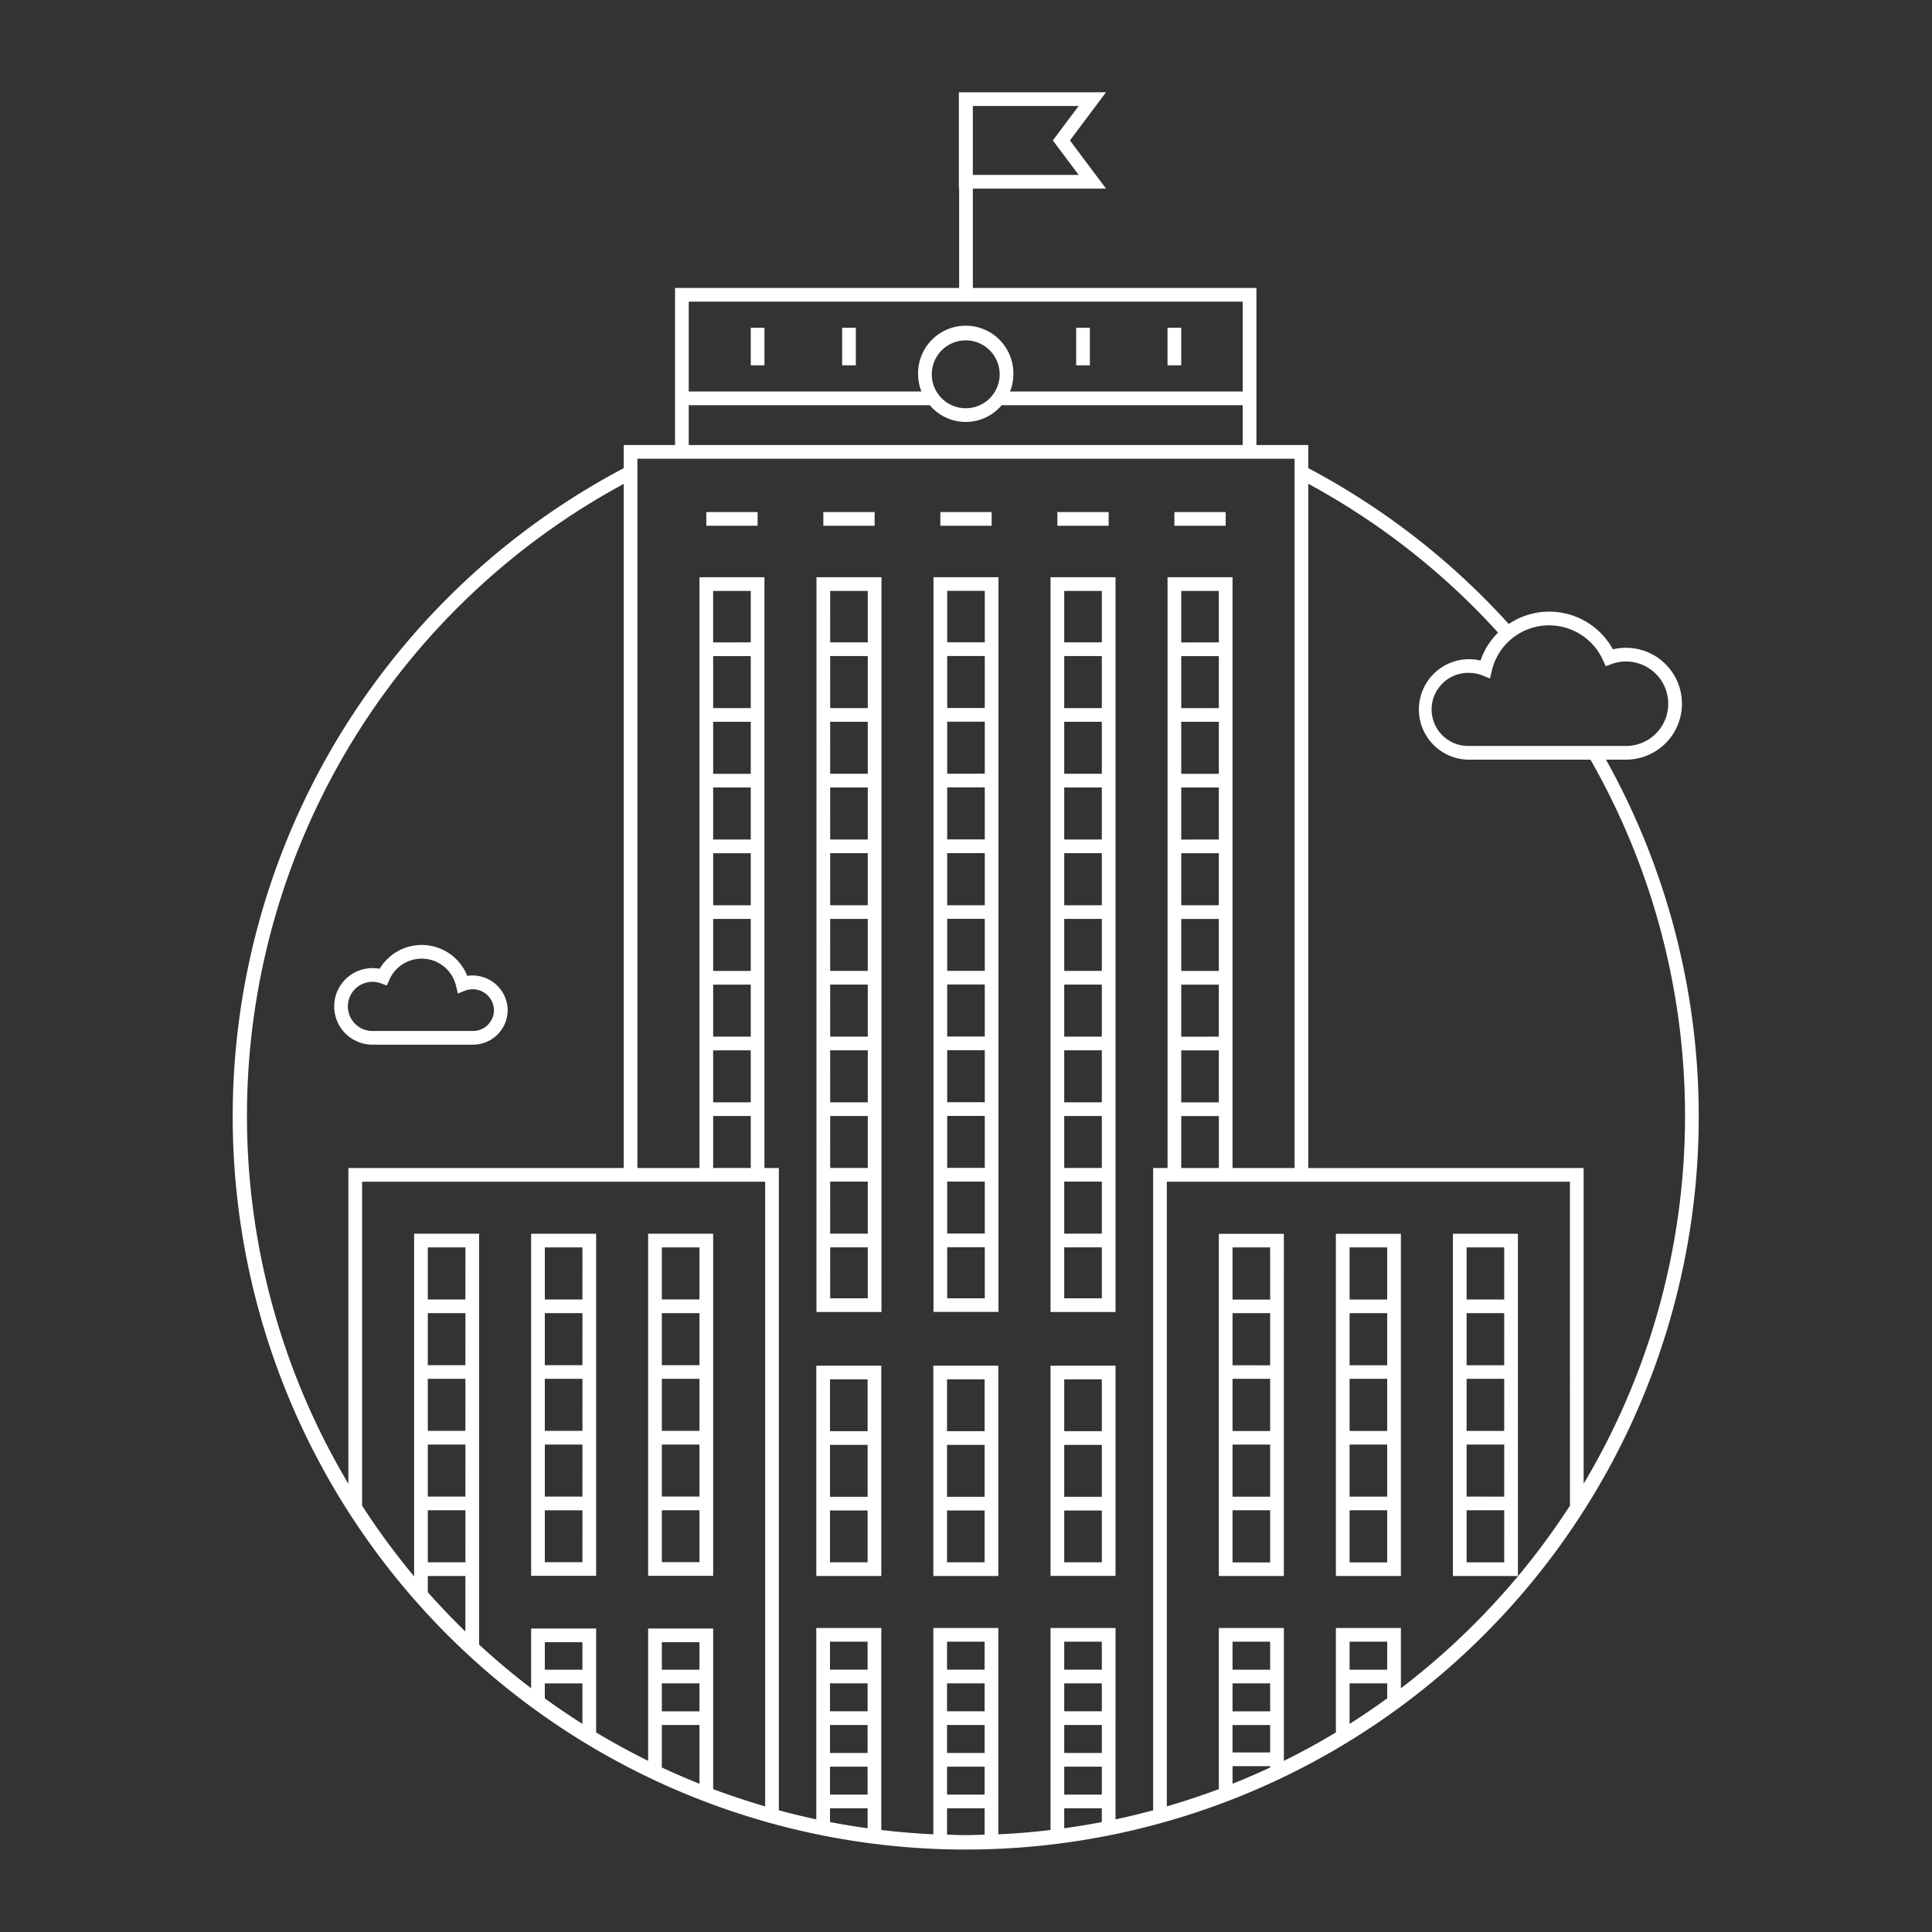 <?xml version="1.0" encoding="UTF-8" standalone="no"?>
<svg
   xmlns:dc="http://purl.org/dc/elements/1.1/"
   xmlns:cc="http://creativecommons.org/ns#"
   xmlns:rdf="http://www.w3.org/1999/02/22-rdf-syntax-ns#"
   xmlns:svg="http://www.w3.org/2000/svg"
   xmlns="http://www.w3.org/2000/svg"
   xmlns:sodipodi="http://sodipodi.sourceforge.net/DTD/sodipodi-0.dtd"
   xmlns:inkscape="http://www.inkscape.org/namespaces/inkscape"
   viewBox="0 0 100 100"
   version="1.1"
   id="svg914"
   sodipodi:docname="Houston.svg"
   inkscape:version="0.92.5 (2060ec1f9f, 2020-04-08)">
  <rect x="0" y="0" width="100" height="100" fill="#333333" stroke="none"/>
  <defs
     id="defs918" />
  <sodipodi:namedview
     pagecolor="#ffffff"
     bordercolor="#666666"
     borderopacity="1"
     objecttolerance="10"
     gridtolerance="10"
     guidetolerance="10"
     inkscape:pageopacity="0"
     inkscape:pageshadow="2"
     inkscape:window-width="640"
     inkscape:window-height="565"
     id="namedview916"
     showgrid="false"
     inkscape:zoom="2.36"
     inkscape:cx="50"
     inkscape:cy="50"
     inkscape:window-x="0"
     inkscape:window-y="0"
     inkscape:window-maximized="0"
     inkscape:current-layer="svg914" />
  <path
     d="M36.913,63.857H33.548V81.566H36.913Zm-.709,17H34.257v-2.686h1.947Zm0-3.395H34.257V74.77h1.947Zm0-3.401H34.257V71.369h1.947Zm0-3.401H34.257V67.967h1.947Zm0-3.401H34.257V64.566h1.947Zm-5.348-3.401H27.491V81.566h3.365Zm-.709,17H28.2v-2.686h1.947Zm0-3.395H28.2V74.77h1.947Zm0-3.401H28.2V71.369h1.947Zm0-3.401H28.2V67.967h1.947Zm0-3.401H28.2V64.566h1.947Zm48.42-3.401H75.202V81.573h3.365Zm-.709,17.007H75.911V78.171h1.947Zm0-3.401H75.911V74.77h1.947Zm0-3.401H75.911V71.369h1.947Zm0-3.401H75.911V67.967h1.947Zm0-3.401H75.911V64.566h1.947Zm-5.348-3.401H69.145V81.573h3.365Zm-.709,17.007H69.854V78.171h1.947Zm0-3.401H69.854V74.77h1.947Zm0-3.401H69.854V71.369h1.947Zm0-3.401H69.854V67.967h1.947Zm0-3.401H69.854V64.566h1.947Zm-5.348-3.401H63.087V81.573h3.365Zm-.709,17.007H63.796V78.171h1.947Zm0-3.401H63.796V74.77h1.947Zm0-3.401H63.796V71.369h1.947Zm0-3.401H63.796V67.967h1.947Zm0-3.401H63.796V64.566h1.947ZM36.558,26.505h2.656v.709H36.558Zm8.712.709H42.615v-.709h2.655Zm6.057,0H48.672v-.709h2.655Zm6.057,0H54.729v-.709h2.655Zm6.057,0H60.786v-.709h2.656ZM38.859,16.966h.709v1.944h-.709Zm4.729,0h.709v1.944h-.709Zm12.823,1.944h-.709V16.966h.709Zm4.729,0h-.709V16.966h.709Zm-18.88,48.999H45.625V29.877H42.261Zm.709-37.323H44.916v2.663H42.97Zm0,3.372H44.916v2.692H42.97Zm0,3.401H44.916v2.692H42.97Zm0,3.401H44.916v2.692H42.97Zm0,3.401H44.916V46.855H42.97Zm0,3.401H44.916v2.692H42.97Zm0,3.401H44.916v2.692H42.97Zm0,3.401H44.916v2.692H42.97Zm0,3.401H44.916v2.688H42.97Zm0,3.396H44.916v2.692H42.97Zm0,3.401H44.916V67.2H42.97Zm5.348,3.343h3.364V29.877H48.318Zm.709-37.323h1.946v2.663H49.027Zm0,3.372h1.946v2.692H49.027Zm0,3.401h1.946v2.692H49.027Zm0,3.401h1.946v2.692H49.027Zm0,3.401h1.946V46.855H49.027Zm0,3.401h1.946v2.692H49.027Zm0,3.401h1.946v2.692H49.027Zm0,3.401h1.946v2.692H49.027Zm0,3.401h1.946v2.688H49.027Zm0,3.396h1.946v2.692H49.027Zm0,3.401h1.946V67.2H49.027ZM54.375,67.909h3.364V29.877H54.375Zm.709-37.323h1.946v2.663H55.084Zm0,3.372h1.946v2.692H55.084Zm0,3.401h1.946v2.692H55.084Zm0,3.401h1.946v2.692H55.084Zm0,3.401h1.946V46.855H55.084Zm0,3.401h1.946v2.692H55.084Zm0,3.401h1.946v2.692H55.084Zm0,3.401h1.946v2.692H55.084Zm0,3.401h1.946v2.688H55.084Zm0,3.396h1.946v2.692H55.084Zm0,3.401h1.946V67.2H55.084Zm-.709,17.007h3.364V70.687H54.375ZM55.084,71.396h1.946v2.682H55.084Zm0,3.391h1.946v2.687H55.084Zm0,3.396h1.946v2.681H55.084Zm-6.775,3.39h3.364V70.687H48.309Zm.709-10.177h1.946v2.682H49.018Zm0,3.391h1.946v2.687H49.018Zm0,3.396h1.946v2.681H49.018Zm-6.766,3.39h3.364V70.687H42.251Zm.709-10.177h1.946v2.682H42.96Zm0,3.391h1.946v2.687H42.96Zm0,3.396h1.946v2.681H42.96ZM24.185,50.512a2.537,2.537,0,0,0-4.535-.367,1.961,1.961,0,0,0-.371-.035,1.981,1.981,0,0,0,0,3.962h5.204a1.795,1.795,0,0,0,1.794-1.792A1.817,1.817,0,0,0,24.185,50.512Zm.299,2.851H19.279a1.272,1.272,0,1,1,.432-2.468l.311.113.134-.302a1.827,1.827,0,0,1,3.448.319l.094.399.381-.151a1.104,1.104,0,0,1,1.489,1.006A1.085,1.085,0,0,1,24.483,53.363ZM83.126,39.319h1.037a2.894,2.894,0,0,0,0-5.789,2.927,2.927,0,0,0-.68.08,3.756,3.756,0,0,0-5.391-1.312,37.906,37.906,0,0,0-10.377-8.068v-1.196H65.032V14.905H50.354V9.763h6.894L55.38,7.269l1.868-2.494H49.631V9.763h.014v5.142H34.94v8.13H32.284v1.198A37.941,37.941,0,1,0,83.126,39.319ZM50.354,5.484h5.477L54.495,7.269l1.337,1.785H50.354ZM80.186,32.368a3.059,3.059,0,0,1,2.789,1.812l.134.3.31-.111a2.186,2.186,0,1,1,.744,4.242H76.036a1.892,1.892,0,1,1,0-3.783,1.869,1.869,0,0,1,.702.137l.383.154.095-.401A3.04,3.04,0,0,1,80.186,32.368ZM35.649,15.614H64.323V20.263H52.279a2.443,2.443,0,0,0,.172-.889,2.466,2.466,0,1,0-4.931,0,2.443,2.443,0,0,0,.172.889H35.649Zm16.094,3.76a1.757,1.757,0,1,1-1.757-1.757A1.759,1.759,0,0,1,51.743,19.374ZM35.649,20.972H48.124a2.432,2.432,0,0,0,3.724,0H64.323v2.063H35.649ZM18.032,76.799a37.176,37.176,0,0,1,14.252-51.752V60.456h-14.252Zm6.057,7.65q-1.011-.982-1.947-2.038v-.838h1.947Zm0-3.585H22.143V78.171h1.947Zm0-3.401H22.143V74.77h1.947Zm0-3.401H22.143V71.369h1.947Zm0-3.401H22.143V67.967h1.947Zm0-3.401H22.143V64.566h1.947Zm6.057,21.967q-.995-.63-1.947-1.32v-.775h1.947Zm0-2.804H28.2V84.999h1.947Zm6.057,5.903c-.658-.264-1.308-.543-1.947-.842V89.286h1.947Zm0-3.747H34.257V87.13h1.947Zm0-2.156H34.257V84.999h1.947ZM39.605,93.498c-.912-.266-1.811-.562-2.692-.894V84.29H33.548v6.851q-1.378-.682-2.692-1.47V84.29H27.491V87.382q-1.399-1.066-2.692-2.257V63.857H21.434V81.593a37.431,37.431,0,0,1-2.692-3.662V61.165H39.605ZM38.859,33.959v2.692H36.913V33.959Zm-1.947-.709V30.586h1.947v2.663Zm1.947,4.11v2.692H36.913V37.36Zm0,3.401v2.692H36.913V40.761Zm0,3.401V46.855H36.913V44.163Zm0,3.401v2.692H36.913V47.564Zm0,3.401v2.692H36.913V50.965Zm0,3.401v2.692H36.913V54.367Zm0,3.401v2.688H36.913v-2.688ZM44.907,94.629q-.981-.135-1.946-.319v-.712h1.946Zm0-1.74H42.96V91.442h1.946Zm0-2.156H42.96V89.286h1.946Zm0-2.156H42.96V87.13h1.946Zm0-2.156H42.96V84.974h1.946Zm6.057,8.54c-.321.008-.641.024-.964.024-.329,0-.655-.016-.982-.025V93.598h1.946Zm0-2.073H49.018V91.442h1.946Zm0-2.156H49.018V89.286h1.946Zm0-2.156H49.018V87.13h1.946Zm0-2.156H49.018V84.974h1.946Zm6.066,7.89q-.965.185-1.946.319v-1.032h1.946Zm0-1.422H55.084V91.442h1.946Zm0-2.156H55.084V89.286h1.946Zm0-2.156H55.084V87.13h1.946Zm0-2.156H55.084V84.974h1.946ZM59.686,93.7c-.643.173-1.291.332-1.947.471V84.265H54.375V94.721c-.892.105-1.792.183-2.702.223V84.265H48.309V94.943c-.907-.041-1.804-.119-2.693-.224V84.265H42.251v9.904c-.653-.139-1.298-.297-1.938-.469V60.456h-.746V29.877H36.204V60.456H32.993V23.744H67.007V60.456H63.796V29.877H60.432V60.456H59.686Zm1.455-36.641V54.367H63.087v2.692Zm1.947.709v2.688H61.141v-2.688Zm-1.947-4.11V50.965H63.087v2.692Zm0-3.401V47.564H63.087v2.692Zm0-3.401V44.163H63.087V46.855Zm0-3.401V40.761H63.087v2.692Zm0-3.401V37.36H63.087v2.692Zm0-3.401V33.959H63.087v2.692Zm0-3.401V30.586H63.087v2.663Zm4.603,58.232c-.639.3-1.289.579-1.947.842v-.911h1.947Zm0-.778H63.796v-1.418h1.947Zm0-2.127H63.796V87.13h1.947Zm0-2.156H63.796V84.974h1.947Zm6.057,1.484q-.951.69-1.947,1.32V87.13h1.947Zm0-1.484H69.854V84.974h1.947Zm9.459-8.491a37.508,37.508,0,0,1-8.75,9.452V84.265H69.145V89.671q-1.311.79-2.692,1.47V84.265H63.087v8.339c-.882.332-1.781.628-2.692.894V61.165H81.259Zm-13.543-17.475V25.04a37.205,37.205,0,0,1,9.823,7.704,3.74,3.74,0,0,0-.908,1.444,2.6,2.6,0,1,0-.595,5.132H82.322a37.166,37.166,0,0,1-.354,37.48V60.456Z"
     id="path912"
     style="fill:rgb(255, 255, 255);fill-opacity:1" />
</svg>
